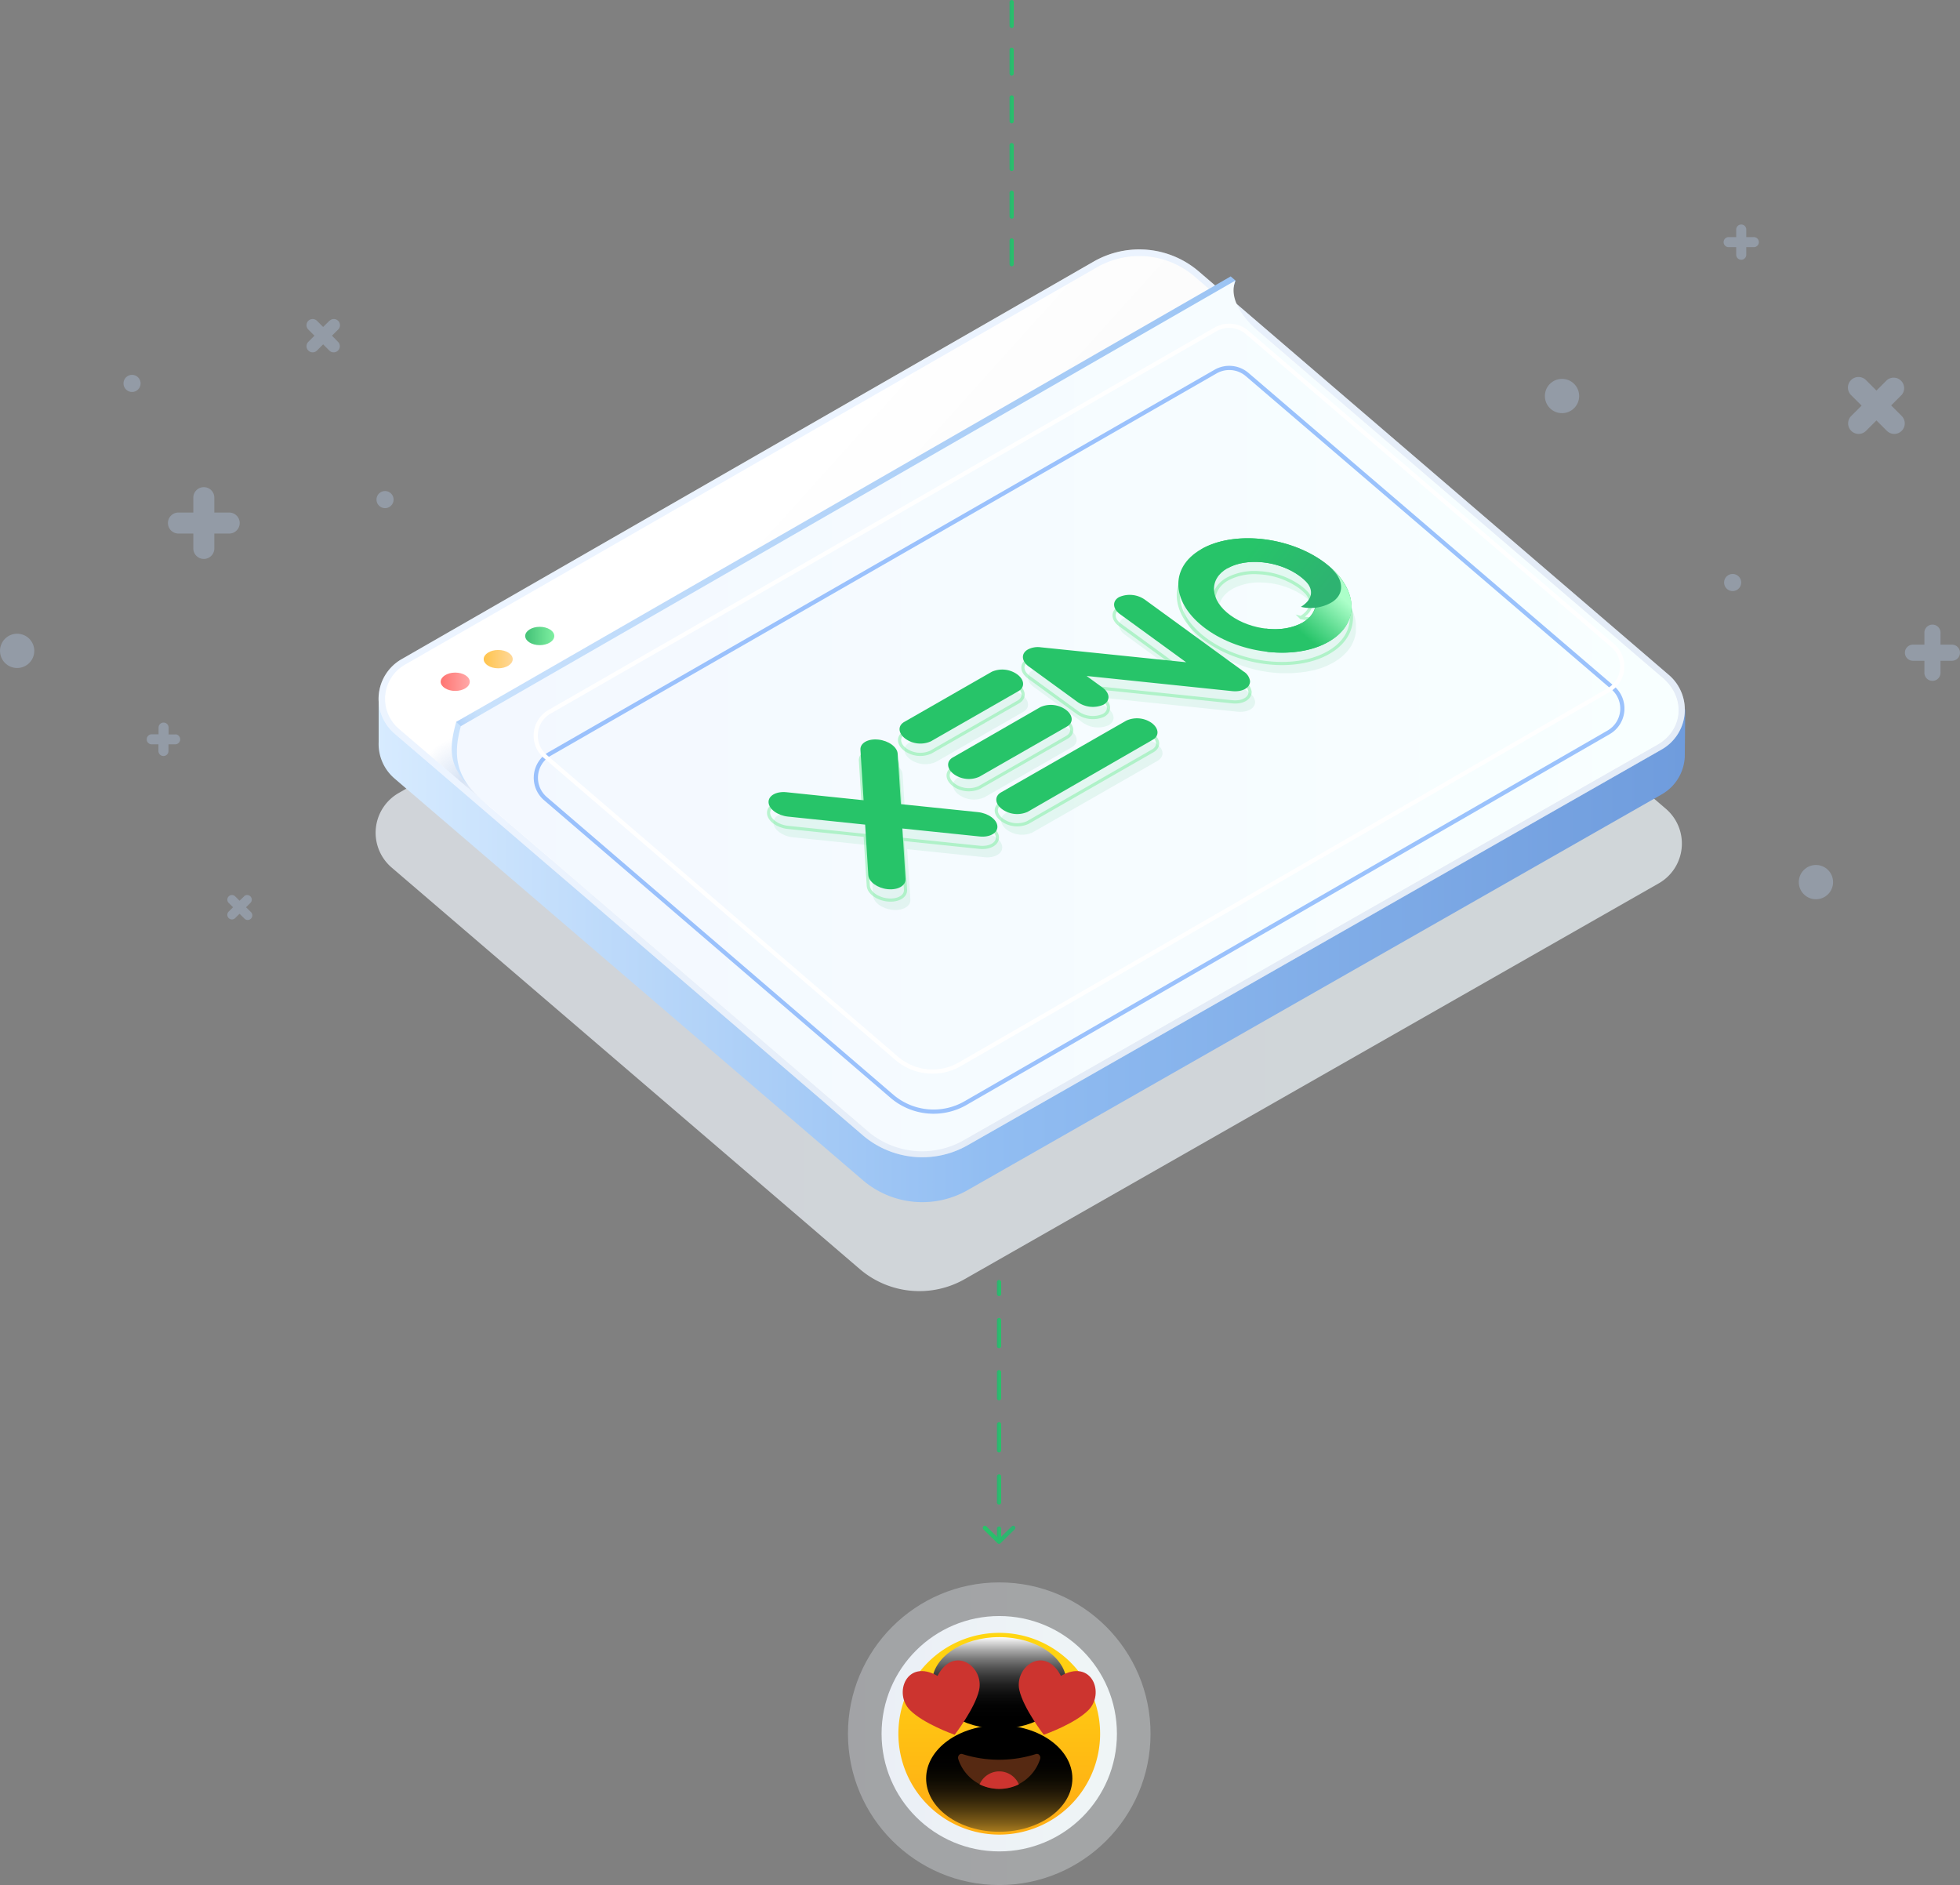 <svg xmlns="http://www.w3.org/2000/svg" xmlns:xlink="http://www.w3.org/1999/xlink" viewBox="0 0 466.38 448.48"><rect x="0" y="0" width="466.38" height="448.48" fill="#808080" stroke="none"/><defs><style>.cls-1{isolation:isolate;}.cls-2,.cls-24,.cls-25,.cls-3,.cls-35,.cls-4,.cls-5,.cls-6{fill:none;}.cls-2,.cls-3,.cls-4,.cls-5,.cls-6{stroke-linecap:round;stroke-linejoin:round;}.cls-2{stroke-dasharray:5.67 5.67;stroke:url(#linear-gradient);}.cls-3{stroke:url(#linear-gradient-2);}.cls-4{stroke-dasharray:6.2 6.2;stroke:url(#linear-gradient-3);}.cls-5{stroke:url(#linear-gradient-4);}.cls-6{stroke:url(#linear-gradient-5);}.cls-17,.cls-39,.cls-7{opacity:0.3;}.cls-7{fill:url(#linear-gradient-6);}.cls-8{opacity:0.9;fill:url(#linear-gradient-7);}.cls-10,.cls-11,.cls-9{fill-rule:evenodd;}.cls-9{fill:url(#linear-gradient-8);}.cls-10,.cls-11{mix-blend-mode:screen;}.cls-10{fill:url(#linear-gradient-9);}.cls-11{fill:url(#linear-gradient-10);}.cls-12{fill:#cc342f;}.cls-13{fill:#562912;}.cls-14{opacity:0.7;fill:url(#linear-gradient-11);}.cls-15{fill:url(#linear-gradient-12);}.cls-16{fill:url(#linear-gradient-13);}.cls-17,.cls-40{fill:#c0daff;}.cls-18{fill:url(#linear-gradient-14);}.cls-19{fill:url(#linear-gradient-15);}.cls-20{fill:url(#linear-gradient-16);}.cls-21{opacity:0.2;mix-blend-mode:multiply;fill:url(#radial-gradient);}.cls-22{fill:url(#linear-gradient-17);}.cls-23{fill:url(#linear-gradient-18);}.cls-24{stroke:#83b3fb;opacity:0.8;}.cls-24,.cls-25,.cls-35{stroke-miterlimit:10;}.cls-25{stroke:#fff;}.cls-26{opacity:0.4;fill:url(#linear-gradient-19);}.cls-27{opacity:0.1;}.cls-28{fill:url(#linear-gradient-20);}.cls-29{fill:url(#linear-gradient-21);}.cls-30{fill:url(#linear-gradient-22);}.cls-31{fill:url(#linear-gradient-23);}.cls-32{fill:url(#linear-gradient-24);}.cls-33{fill:url(#linear-gradient-25);}.cls-34{opacity:0.5;}.cls-35{stroke:#7bed9f;stroke-width:0.75px;}.cls-36{fill:#27c469;}.cls-37{fill:url(#linear-gradient-26);}.cls-38{fill:url(#linear-gradient-27);}</style><linearGradient id="linear-gradient" x1="240.22" y1="32.55" x2="241.22" y2="32.55" gradientUnits="userSpaceOnUse"><stop offset="0.1" stop-color="#2eb371"/><stop offset="0.95" stop-color="#27c469"/></linearGradient><linearGradient id="linear-gradient-2" x1="237.22" y1="306.45" x2="238.22" y2="306.45" xlink:href="#linear-gradient"/><linearGradient id="linear-gradient-3" x1="237.22" y1="337.32" x2="238.22" y2="337.32" xlink:href="#linear-gradient"/><linearGradient id="linear-gradient-4" x1="237.22" y1="365.09" x2="238.22" y2="365.09" xlink:href="#linear-gradient"/><linearGradient id="linear-gradient-5" x1="-1414.47" y1="365.16" x2="-1406.72" y2="365.16" gradientTransform="matrix(-1, 0, 0, 1, -1172.87, 0)" xlink:href="#linear-gradient"/><linearGradient id="linear-gradient-6" x1="201.77" y1="412.48" x2="273.77" y2="412.48" gradientUnits="userSpaceOnUse"><stop offset="0.01" stop-color="#f3f8ff"/><stop offset="1" stop-color="#f8ffff"/></linearGradient><linearGradient id="linear-gradient-7" x1="209.77" y1="412.48" x2="265.77" y2="412.48" xlink:href="#linear-gradient-6"/><linearGradient id="linear-gradient-8" x1="237.77" y1="388.33" x2="237.77" y2="431.22" gradientUnits="userSpaceOnUse"><stop offset="0" stop-color="#ffd712"/><stop offset="1" stop-color="#ffaf14"/></linearGradient><linearGradient id="linear-gradient-9" x1="237.77" y1="389.43" x2="237.77" y2="408.9" gradientUnits="userSpaceOnUse"><stop offset="0" stop-color="#fff"/><stop offset="0.06" stop-color="#ddd"/><stop offset="0.16" stop-color="#aaa"/><stop offset="0.26" stop-color="#7d7d7d"/><stop offset="0.37" stop-color="#565656"/><stop offset="0.48" stop-color="#373737"/><stop offset="0.59" stop-color="#1f1f1f"/><stop offset="0.71" stop-color="#0d0d0d"/><stop offset="0.84" stop-color="#030303"/><stop offset="1"/></linearGradient><linearGradient id="linear-gradient-10" x1="445.78" y1="-2739.95" x2="445.78" y2="-2717.3" gradientTransform="translate(683.54 -2300.58) rotate(180)" gradientUnits="userSpaceOnUse"><stop offset="0" stop-color="#fcb92e"/><stop offset="0.05" stop-color="#dda228"/><stop offset="0.15" stop-color="#aa7d1f"/><stop offset="0.26" stop-color="#7c5b17"/><stop offset="0.37" stop-color="#563f10"/><stop offset="0.48" stop-color="#37280a"/><stop offset="0.59" stop-color="#1f1606"/><stop offset="0.71" stop-color="#0d0a02"/><stop offset="0.84" stop-color="#030201"/><stop offset="1"/></linearGradient><linearGradient id="linear-gradient-11" x1="89.38" y1="199.19" x2="400.2" y2="199.19" gradientUnits="userSpaceOnUse"><stop offset="0.01" stop-color="#f3f8ff"/><stop offset="1" stop-color="#f3fcff"/></linearGradient><linearGradient id="linear-gradient-12" x1="90.09" y1="178.05" x2="400.95" y2="178.05" gradientUnits="userSpaceOnUse"><stop offset="0" stop-color="#d7ebff"/><stop offset="0.47" stop-color="#91bdf2"/><stop offset="1" stop-color="#6f9cdd"/></linearGradient><linearGradient id="linear-gradient-13" x1="184.78" y1="112.92" x2="303.39" y2="219.66" gradientUnits="userSpaceOnUse"><stop offset="0.01" stop-color="#fff"/><stop offset="1" stop-color="#f3f3f3"/></linearGradient><linearGradient id="linear-gradient-14" x1="115.11" y1="156.82" x2="122.02" y2="156.82" gradientUnits="userSpaceOnUse"><stop offset="0" stop-color="#ffc44d"/><stop offset="1" stop-color="#ffd899"/></linearGradient><linearGradient id="linear-gradient-15" x1="124.97" y1="151.31" x2="131.89" y2="151.31" gradientUnits="userSpaceOnUse"><stop offset="0.09" stop-color="#48c57a"/><stop offset="0.94" stop-color="#7aec9e"/><stop offset="0.95" stop-color="#7bed9f"/></linearGradient><linearGradient id="linear-gradient-16" x1="104.86" y1="162.2" x2="111.78" y2="162.2" gradientUnits="userSpaceOnUse"><stop offset="0" stop-color="#ff7471"/><stop offset="1" stop-color="#ffa9a9"/></linearGradient><radialGradient id="radial-gradient" cx="115.11" cy="181.58" r="10.28" gradientTransform="translate(-5.22 4.18)" gradientUnits="userSpaceOnUse"><stop offset="0.01" stop-color="#3673cc"/><stop offset="1" stop-color="#3673cc" stop-opacity="0"/></radialGradient><linearGradient id="linear-gradient-17" x1="93.04" y1="263.82" x2="373.11" y2="102.46" gradientUnits="userSpaceOnUse"><stop offset="0" stop-color="#d7ebff"/><stop offset="1" stop-color="#91bdf2"/></linearGradient><linearGradient id="linear-gradient-18" x1="108.72" y1="170.33" x2="399.42" y2="170.33" xlink:href="#linear-gradient-6"/><linearGradient id="linear-gradient-19" x1="109.24" y1="172.08" x2="116.75" y2="167.93" gradientUnits="userSpaceOnUse"><stop offset="0" stop-color="#91bdf2"/><stop offset="1" stop-color="#d8e8f7" stop-opacity="0"/></linearGradient><linearGradient id="linear-gradient-20" x1="223.42" y1="210.81" x2="212.16" y2="199.55" gradientUnits="userSpaceOnUse"><stop offset="0.1" stop-color="#2eb371"/><stop offset="0.95" stop-color="#2ecc71"/></linearGradient><linearGradient id="linear-gradient-21" x1="245.42" y1="185.38" x2="241.77" y2="181.73" xlink:href="#linear-gradient-20"/><linearGradient id="linear-gradient-22" x1="233.86" y1="176.97" x2="230.21" y2="173.32" xlink:href="#linear-gradient-20"/><linearGradient id="linear-gradient-23" x1="262.1" y1="191.88" x2="257.75" y2="187.53" xlink:href="#linear-gradient-20"/><linearGradient id="linear-gradient-24" x1="283.63" y1="176.16" x2="272.46" y2="164.99" xlink:href="#linear-gradient-20"/><linearGradient id="linear-gradient-25" x1="312.68" y1="157.12" x2="302.91" y2="147.35" xlink:href="#linear-gradient-20"/><linearGradient id="linear-gradient-26" x1="307.24" y1="153.35" x2="318.44" y2="140.28" gradientUnits="userSpaceOnUse"><stop offset="0.21" stop-color="#27c469"/><stop offset="0.51" stop-color="#5ada8e"/><stop offset="0.95" stop-color="#acffc9"/></linearGradient><linearGradient id="linear-gradient-27" x1="315.75" y1="144.02" x2="296.99" y2="129.54" xlink:href="#linear-gradient"/></defs><title>Fichier 2</title><g class="cls-1"><g id="Calque_2" data-name="Calque 2"><g id="Layer_1" data-name="Layer 1"><line class="cls-2" x1="240.72" y1="0.5" x2="240.72" y2="64.6"/><line class="cls-3" x1="237.72" y1="305.03" x2="237.72" y2="307.86"/><line class="cls-4" x1="237.72" y1="314.06" x2="237.72" y2="360.57"/><line class="cls-5" x1="237.72" y1="363.67" x2="237.72" y2="366.5"/><polyline class="cls-6" points="234.35 363.5 237.72 366.81 241.1 363.5"/><circle class="cls-7" cx="237.77" cy="412.48" r="36"/><circle class="cls-8" cx="237.77" cy="412.48" r="28"/><path class="cls-9" d="M261.77,412.48a24,24,0,1,1-24-24A24,24,0,0,1,261.77,412.48Z"/><path class="cls-10" d="M253.78,400.39c0,6-7.17,10.89-16,10.89s-16-4.87-16-10.89,7.17-10.89,16-10.89S253.78,394.37,253.78,400.39Z"/><path class="cls-11" d="M220.37,423.13c0-7,7.79-12.67,17.4-12.67s17.4,5.67,17.4,12.67-7.79,12.68-17.4,12.68S220.37,430.13,220.37,423.13Z"/><path class="cls-12" d="M252.45,398.72c-3.91-7.46-11.16-2.17-9.89,3.41,1,4.38,5.81,10.6,5.81,10.6.69-.25,7.4-2.67,10.59-5.83C263,402.88,259.76,394.53,252.45,398.72Z"/><path class="cls-12" d="M223.08,398.72c3.92-7.46,11.16-2.17,9.89,3.41-1,4.38-5.81,10.6-5.81,10.6-.69-.25-7.39-2.67-10.59-5.83C212.51,402.88,215.77,394.53,223.08,398.72Z"/><path class="cls-13" d="M229,417.31c-.61-.2-1.17.45-1,1.14a10.23,10.23,0,0,0,19.51,0c.18-.69-.39-1.34-1-1.14a28.89,28.89,0,0,1-17.52,0Z"/><path class="cls-12" d="M237.77,421.44a5.11,5.11,0,0,0-4.68,3.09,10.66,10.66,0,0,0,9.35,0A5.09,5.09,0,0,0,237.77,421.44Z"/><path class="cls-14" d="M93.18,206.39l111.39,95.53a21.79,21.79,0,0,0,25,2.39L394.7,210.16a10.89,10.89,0,0,0,1.7-17.73l-111.85-96a21.8,21.8,0,0,0-25-2.36L94.85,188.68A10.89,10.89,0,0,0,93.18,206.39Z"/><path class="cls-15" d="M401,168.75l-4.73,1.78-111-95.2a21.77,21.77,0,0,0-25-2.35L96.44,167l-6.34-1.69v11.23a10.82,10.82,0,0,0,3.79,8.69l111.38,95.52a21.78,21.78,0,0,0,25,2.39L395.4,189a10.85,10.85,0,0,0,5.49-8.94h0Z"/><path class="cls-16" d="M93.89,174.54l111.38,95.53a21.8,21.8,0,0,0,25,2.39L395.4,178.31a10.89,10.89,0,0,0,1.7-17.73l-111.85-96a21.78,21.78,0,0,0-25-2.36L95.56,156.83A10.88,10.88,0,0,0,93.89,174.54Z"/><path class="cls-17" d="M271.06,60.91a20.25,20.25,0,0,1,13.19,4.88l111.85,96A9.36,9.36,0,0,1,394.64,177L229.48,271.12a20.24,20.24,0,0,1-23.21-2.22L94.89,173.38a9.37,9.37,0,0,1,1.43-15.22L261,63.6a20.29,20.29,0,0,1,10.08-2.69m0-1.54a21.75,21.75,0,0,0-10.84,2.89L95.56,156.83a10.88,10.88,0,0,0-1.67,17.71l111.38,95.53a21.78,21.78,0,0,0,25,2.39L395.4,178.31a10.89,10.89,0,0,0,1.7-17.73l-111.85-96a21.76,21.76,0,0,0-14.19-5.25Z"/><path class="cls-18" d="M122,156.82c0,1.2-1.54,2.18-3.45,2.18s-3.46-1-3.46-2.18,1.55-2.18,3.46-2.18S122,155.62,122,156.82Z"/><path class="cls-19" d="M131.89,151.31c0,1.2-1.55,2.18-3.46,2.18s-3.46-1-3.46-2.18,1.55-2.18,3.46-2.18S131.89,150.11,131.89,151.31Z"/><path class="cls-20" d="M111.78,162.2c0,1.2-1.55,2.18-3.46,2.18s-3.46-1-3.46-2.18,1.55-2.18,3.46-2.18S111.78,161,111.78,162.2Z"/><polygon class="cls-21" points="99.4 177.25 115.8 167.55 115.89 191.36 99.4 177.25"/><path class="cls-22" d="M113.2,188.46l91.31,78.37a19.88,19.88,0,0,0,22.89,2.72L294,66.76l-1.16-1-184.28,106C106.53,178.94,107,183.09,113.2,188.46Z"/><path class="cls-23" d="M114.76,190.38l91.3,78.37a19.89,19.89,0,0,0,22.9,2.72L394.5,177.12c6.11-3.62,6.72-11.37.73-16.2L300.34,79.67c-2.1-1.79-8.5-7.33-6.39-12.91l-184.29,106C107.68,179.92,108.58,185,114.76,190.38Z"/><path class="cls-24" d="M129.78,190l82.43,70.8a15.26,15.26,0,0,0,17.55,1.64l153-88.2a6.53,6.53,0,0,0,1-10.62l-87-74.51a6.55,6.55,0,0,0-7.51-.71l-158.51,91A6.54,6.54,0,0,0,129.78,190Z"/><path class="cls-25" d="M129.78,180l83.6,71.8a13.07,13.07,0,0,0,15,1.41l154.36-89a6.53,6.53,0,0,0,1-10.62l-87-74.51a6.55,6.55,0,0,0-7.51-.71l-158.51,91A6.54,6.54,0,0,0,129.78,180Z"/><polygon class="cls-26" points="108.51 171.76 109.66 172.75 116.61 168.75 115.8 167.55 108.51 171.76"/><g class="cls-27"><path class="cls-28" d="M233.89,198.15l-18.36-1.91-.75-12c-.1-1.6-2.17-3.1-4.62-3.36s-4.35.84-4.25,2.44l.76,12-18.37-1.91c-2.45-.26-4.35.83-4.25,2.43s2.17,3.11,4.62,3.36L207,201.11l.75,12c.11,1.6,2.17,3.1,4.62,3.35s4.35-.83,4.25-2.43l-.76-12,18.37,1.91c2.44.25,4.34-.84,4.25-2.44S236.34,198.4,233.89,198.15Z"/><path class="cls-29" d="M228.17,189.07a6.11,6.11,0,0,0,6.06.63l20.82-11.93c1.6-.92,1.49-2.69-.25-4a6.14,6.14,0,0,0-6.07-.64l-20.82,11.93C226.31,186,226.42,187.81,228.17,189.07Z"/><path class="cls-30" d="M216.61,180.66a6.11,6.11,0,0,0,6.06.63l20.82-11.93c1.6-.92,1.49-2.69-.25-4a6.12,6.12,0,0,0-6.06-.64L216.36,176.7C214.75,177.62,214.87,179.4,216.61,180.66Z"/><path class="cls-31" d="M275.21,177a6.12,6.12,0,0,0-6.06-.64l-29.79,17.08c-1.61.92-1.49,2.69.25,4a6.14,6.14,0,0,0,6.06.63L275.46,181C277.07,180,277,178.26,275.21,177Z"/><path class="cls-32" d="M297,164.62l-.14-.13-23.18-16.86a6.27,6.27,0,0,0-6.22-.65c-1.65.94-1.53,2.76.26,4.06l15.71,11.44-34.59-3.59a5.13,5.13,0,0,0-3.07.52h0c-1.65.94-1.53,2.76.26,4.06l11.57,8.42a6.25,6.25,0,0,0,6.21.64c1.64-.94,1.53-2.75-.26-4.06l-3.79-2.75,34.67,3.6c2.43.25,4.31-.83,4.22-2.42A3.24,3.24,0,0,0,297,164.62Z"/><path class="cls-33" d="M320.14,155.43a3,3,0,0,0,.3-.32l.15-.17.27-.33a1.09,1.09,0,0,0,.13-.17c.09-.11.17-.23.25-.34l.1-.16.24-.37,0-.07a8.3,8.3,0,0,0,.64-1.39,1,1,0,0,0,.06-.16c0-.12.08-.25.11-.37a1.66,1.66,0,0,0,.06-.21c0-.12.06-.24.08-.36a1.55,1.55,0,0,0,.05-.23c0-.12,0-.23.05-.35a2,2,0,0,0,0-.24l0-.35a2,2,0,0,1,0-.25V149c0-.12,0-.24,0-.36a1.79,1.79,0,0,1,0-.23c0-.13,0-.26-.05-.38l0-.18a9.46,9.46,0,0,0-.37-1.53l0-.09c-.05-.16-.11-.31-.17-.46l-.06-.16c-.06-.15-.13-.3-.2-.45a1,1,0,0,0-.07-.15c-.07-.16-.15-.31-.23-.46s-.05-.1-.07-.14l-.27-.48a.41.41,0,0,1-.07-.11c-.1-.17-.21-.34-.32-.5l0-.06a17.68,17.68,0,0,0-3.41-3.7l-.09-.08c-.36-.29-.72-.58-1.11-.86-8.37-6.09-21.4-7.44-29.11-3s-7.17,12.93,1.2,19A31,31,0,0,0,302.69,160h0c.61.07,1.23.12,1.84.15h.16c.61,0,1.22,0,1.83,0h.16c.6,0,1.19,0,1.78-.09h.16q.89-.07,1.74-.21l.16,0q.85-.13,1.68-.33l.15,0q.86-.21,1.68-.48h.06a17.94,17.94,0,0,0,3.18-1.41,12.37,12.37,0,0,0,1.11-.71l.14-.09.4-.31.17-.13c.13-.1.24-.21.36-.31l.18-.15.32-.31Zm-26.89-15.32h0a13.68,13.68,0,0,1,7.25-1.51,18.54,18.54,0,0,1,9.86,3.29l.61.49.26.2.34.32.45.43.14.16c1.51,1.85,1.4,4-1.44,5.78a9,9,0,0,0,3.35.23c-.05.17-.1.35-.17.53l0,.07a4.48,4.48,0,0,1-.29.58l-.08.12a5.16,5.16,0,0,1-.35.51.64.64,0,0,0-.1.13q-.21.24-.45.48l-.11.1a5,5,0,0,1-.6.5l-.05,0a7.5,7.5,0,0,1-.78.51,10.6,10.6,0,0,1-1.71.77l-.13,0c-.21.07-.42.12-.63.18l-.41.12-.48.09c-.21,0-.41.09-.62.12l-.35,0-.79.09h-.24c-.31,0-.63,0-.94,0h-.14c-.35,0-.71,0-1.06,0h-.08l-1.12-.1a18.22,18.22,0,0,1-8.41-3.17C289,147.71,288.71,142.71,293.25,140.11Z"/></g><g class="cls-34"><path class="cls-35" d="M214.36,193.89l-.76-12c-.1-1.6-2.16-3.1-4.61-3.36s-4.36.84-4.25,2.44l.75,12-18.36-1.91c-2.45-.26-4.35.83-4.25,2.43s2.17,3.11,4.61,3.36l18.37,1.91.75,12c.1,1.6,2.17,3.1,4.61,3.35s4.35-.83,4.25-2.43l-.75-12,18.36,1.91c2.45.25,4.35-.84,4.25-2.44s-2.17-3.1-4.61-3.35Z"/><path class="cls-35" d="M233.05,187.35l20.82-11.93c1.61-.92,1.5-2.69-.25-3.95a6.12,6.12,0,0,0-6.06-.64l-20.82,11.93c-1.61.92-1.49,2.7.25,4A6.11,6.11,0,0,0,233.05,187.35Z"/><path class="cls-35" d="M221.49,178.94,242.31,167c1.61-.92,1.5-2.69-.25-3.95a6.12,6.12,0,0,0-6.06-.64l-20.82,11.93c-1.6.92-1.49,2.7.25,4A6.11,6.11,0,0,0,221.49,178.94Z"/><path class="cls-35" d="M268,174l-29.8,17.08c-1.6.92-1.49,2.69.26,4a6.14,6.14,0,0,0,6.06.63l29.79-17.08c1.61-.92,1.5-2.69-.25-3.95A6.12,6.12,0,0,0,268,174Z"/><path class="cls-35" d="M295.81,162.27l-.15-.13-23.18-16.86a6.27,6.27,0,0,0-6.22-.65c-1.64.94-1.53,2.76.26,4.06l15.72,11.44-34.6-3.59a5.16,5.16,0,0,0-3.07.52h0c-1.65.94-1.54,2.76.25,4.06l11.57,8.42a6.27,6.27,0,0,0,6.22.64c1.64-.94,1.53-2.75-.26-4.06l-3.79-2.75,34.67,3.6c2.42.25,4.31-.83,4.22-2.42A3.24,3.24,0,0,0,295.81,162.27Z"/><path class="cls-35" d="M316.13,137.19l-.09-.08c-.35-.29-.72-.58-1.11-.86-8.37-6.09-21.39-7.44-29.1-3s-7.17,12.93,1.19,19,21.4,7.44,29.11,3C323.44,151.07,323.32,143.18,316.13,137.19Zm-6.25,13.53c-4.53,2.6-12.19,1.8-17.11-1.78s-5.23-8.58-.7-11.18h0a13.73,13.73,0,0,1,7.25-1.51,18.45,18.45,0,0,1,9.86,3.29c.22.16.42.32.61.48s.19.14.27.21l.33.32c.16.14.32.29.45.43l.15.16c1.5,1.85,1.39,4-1.44,5.78a9,9,0,0,0,3.35.23A6.09,6.09,0,0,1,309.88,150.72Z"/></g><path class="cls-36" d="M214.36,191.32l-.76-12c-.1-1.6-2.16-3.1-4.61-3.36s-4.36.83-4.25,2.43l.75,12-18.36-1.91c-2.45-.25-4.35.84-4.25,2.44s2.17,3.1,4.61,3.36l18.37,1.91.75,12c.1,1.6,2.17,3.11,4.61,3.36s4.35-.84,4.25-2.44l-.75-12,18.36,1.9c2.45.26,4.35-.83,4.25-2.43s-2.17-3.1-4.61-3.36Z"/><path class="cls-36" d="M233.05,184.79l20.82-11.93c1.61-.92,1.5-2.69-.25-4a6.11,6.11,0,0,0-6.06-.63L226.74,180.2c-1.61.92-1.49,2.69.25,4A6.11,6.11,0,0,0,233.05,184.79Z"/><path class="cls-36" d="M221.49,176.38l20.82-11.93c1.61-.92,1.5-2.69-.25-4a6.14,6.14,0,0,0-6.06-.63l-20.82,11.93c-1.6.92-1.49,2.69.25,4A6.11,6.11,0,0,0,221.49,176.38Z"/><path class="cls-36" d="M268,171.45l-29.8,17.07c-1.6.92-1.49,2.7.26,4a6.11,6.11,0,0,0,6.06.63L274.29,176c1.61-.92,1.5-2.69-.25-4A6.11,6.11,0,0,0,268,171.45Z"/><path class="cls-36" d="M295.81,159.7l-.15-.12-23.18-16.87a6.27,6.27,0,0,0-6.22-.64c-1.64.94-1.53,2.76.26,4.06l15.72,11.43L247.64,154a5.08,5.08,0,0,0-3.07.53h0c-1.65.94-1.54,2.76.25,4.06L256.38,167a6.29,6.29,0,0,0,6.22.64c1.64-.94,1.53-2.76-.26-4.06l-3.79-2.76,34.67,3.61c2.42.25,4.31-.84,4.22-2.42A3.23,3.23,0,0,0,295.81,159.7Z"/><path class="cls-36" d="M285.83,130.66c-7.71,4.41-7.17,12.93,1.19,19s21.4,7.44,29.11,3,7.17-12.93-1.2-19S293.53,126.24,285.83,130.66Zm24.05,17.5c-4.53,2.59-12.19,1.8-17.11-1.78s-5.23-8.59-.7-11.18,12.19-1.8,17.11,1.78S314.41,145.56,309.88,148.16Z"/><path class="cls-37" d="M312.91,136.78a5,5,0,0,0-2,1.66c3.24,3.38,3,7.46-1,9.72a14.41,14.41,0,0,1-8.72,1.38l.34,5.54c5.38.61,10.69-.13,14.61-2.38,7-4,7.2-11.31,1-17.17A11.16,11.16,0,0,0,312.91,136.78Z"/><path class="cls-38" d="M314.93,133.68c-8.36-6.08-21.39-7.43-29.09-3l6.23,4.54c4.54-2.6,12.2-1.8,17.11,1.78a11.77,11.77,0,0,1,1.69,1.46h0c1.63,1.87,1.59,4.1-1.32,5.92a10,10,0,0,0,7.2-1c3-1.74,3.18-5,.37-7.82h0A22,22,0,0,0,314.93,133.68Z"/><g class="cls-39"><path class="cls-40" d="M54.54,121.94H51V118.4a2.5,2.5,0,0,0-5,0v3.54H42.46a2.5,2.5,0,0,0,0,5H46v3.54a2.5,2.5,0,0,0,5,0v-3.54h3.54a2.5,2.5,0,0,0,0-5Z"/><path class="cls-40" d="M41.81,174.74H40.12V173a1.2,1.2,0,0,0-2.39,0v1.7H36a1.2,1.2,0,0,0,0,2.39h1.7v1.69a1.2,1.2,0,0,0,2.39,0v-1.69h1.69a1.2,1.2,0,0,0,0-2.39Z"/><path class="cls-40" d="M417.21,56.41h-1.69V54.72a1.2,1.2,0,1,0-2.39,0v1.69h-1.69a1.2,1.2,0,1,0,0,2.39h1.69v1.69a1.2,1.2,0,1,0,2.39,0V58.8h1.69a1.2,1.2,0,1,0,0-2.39Z"/><path class="cls-40" d="M464.46,153.37h-2.72v-2.71a1.92,1.92,0,1,0-3.83,0v2.71h-2.72a1.92,1.92,0,0,0,0,3.84h2.72v2.72a1.92,1.92,0,1,0,3.83,0v-2.72h2.72a1.92,1.92,0,1,0,0-3.84Z"/><path class="cls-40" d="M449,90.42l-2.5,2.5-2.5-2.5A2.5,2.5,0,0,0,440.46,94l2.5,2.5L440.46,99a2.5,2.5,0,0,0,3.54,3.53l2.5-2.5,2.5,2.5A2.5,2.5,0,0,0,452.54,99L450,96.45l2.51-2.5A2.5,2.5,0,0,0,449,90.42Z"/><path class="cls-40" d="M78.36,76.33l-1.47,1.46-1.46-1.46a1.46,1.46,0,0,0-2.07,2.07l1.46,1.46-1.46,1.47a1.46,1.46,0,0,0,2.07,2.07l1.46-1.47,1.47,1.47a1.46,1.46,0,1,0,2.07-2.07L79,79.86l1.47-1.46a1.46,1.46,0,0,0-2.07-2.07Z"/><path class="cls-40" d="M58.14,213.2,57,214.29l-1.1-1.09a1.1,1.1,0,0,0-1.55,1.55l1.1,1.1-1.1,1.09a1.1,1.1,0,0,0,1.55,1.55L57,217.4l1.1,1.09a1.1,1.1,0,1,0,1.55-1.55l-1.1-1.09,1.1-1.1a1.1,1.1,0,0,0-1.55-1.55Z"/><circle class="cls-40" cx="4.08" cy="154.85" r="4.08"/><circle class="cls-40" cx="371.68" cy="94.22" r="4.08"/><circle class="cls-40" cx="432.1" cy="209.87" r="4.08"/><circle class="cls-40" cx="31.42" cy="91.22" r="2.04"/><circle class="cls-40" cx="91.62" cy="118.86" r="2.04"/><circle class="cls-40" cx="412.28" cy="138.59" r="2.04"/></g></g></g></g></svg>